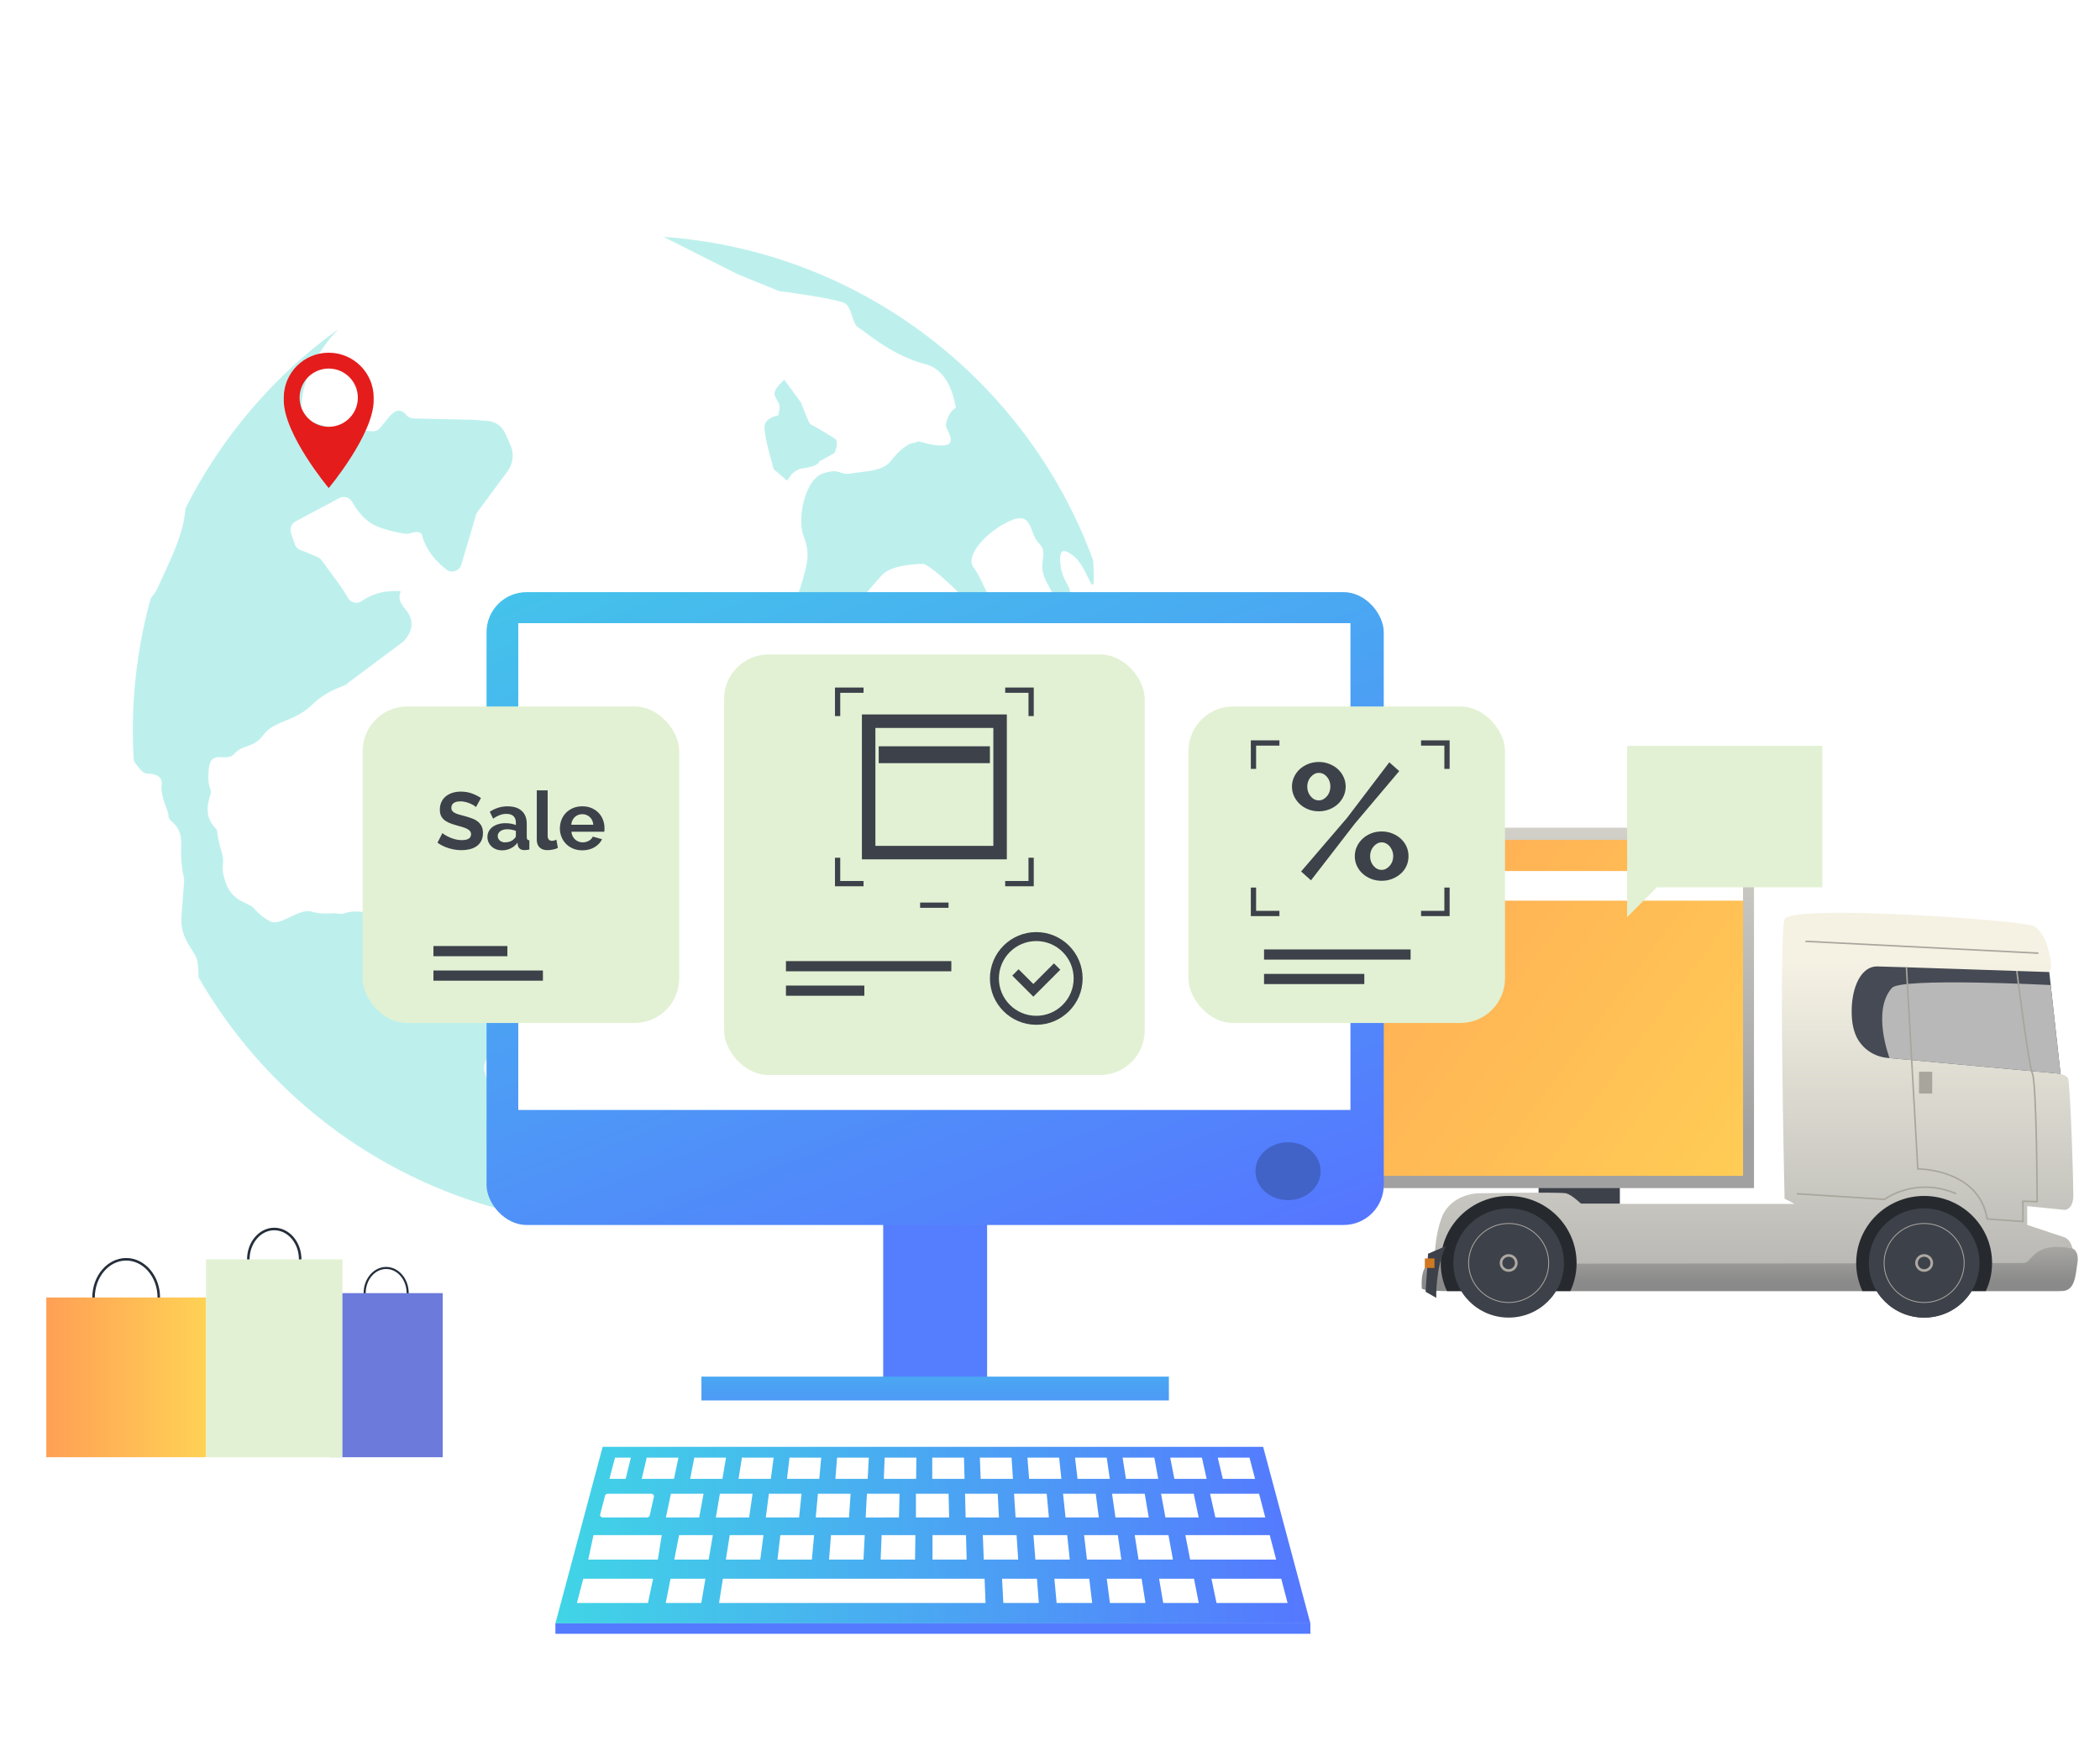 <?xml version="1.0" encoding="UTF-8"?>
<svg id="Layer_2" xmlns="http://www.w3.org/2000/svg" xmlns:xlink="http://www.w3.org/1999/xlink" viewBox="0 0 1688 1400">
  <defs>
    <style>
      .cls-1 {
        fill: #547bfe;
      }

      .cls-2 {
        fill: #e51c1c;
      }

      .cls-3 {
        fill: url(#linear-gradient-2);
      }

      .cls-4 {
        fill: #b8b8b8;
      }

      .cls-5 {
        fill: #a8a59c;
      }

      .cls-6 {
        fill: #fff;
      }

      .cls-7 {
        fill: url(#linear-gradient-4);
      }

      .cls-8 {
        fill: #252e3b;
      }

      .cls-9 {
        fill: #e2f1d3;
      }

      .cls-10 {
        fill: url(#linear-gradient-3);
      }

      .cls-11 {
        fill: url(#linear-gradient-5);
      }

      .cls-12 {
        fill: #547efd;
      }

      .cls-13 {
        fill: #3d414a;
      }

      .cls-14 {
        fill: url(#linear-gradient-8);
      }

      .cls-15 {
        fill: #bdf0ed;
      }

      .cls-16 {
        fill: #6b7adb;
      }

      .cls-17 {
        fill: url(#linear-gradient-7);
      }

      .cls-18 {
        fill: url(#linear-gradient-9);
      }

      .cls-19 {
        fill: #26292e;
      }

      .cls-20 {
        fill: url(#linear-gradient-6);
      }

      .cls-21 {
        fill: #323657;
      }

      .cls-22 {
        fill: #454a54;
      }

      .cls-23 {
        fill: #4163c7;
      }

      .cls-24 {
        fill: #ada9a2;
      }

      .cls-25 {
        fill: url(#linear-gradient);
      }

      .cls-26 {
        fill: #cf7923;
      }
    </style>
    <linearGradient id="linear-gradient" x1="570.01" y1="706.01" x2="902.93" y2="706.01" gradientUnits="userSpaceOnUse">
      <stop offset="0" stop-color="#ff9f55"/>
      <stop offset="1" stop-color="#ffd255"/>
    </linearGradient>
    <linearGradient id="linear-gradient-2" x1="37.22" y1="1107.34" x2="165.63" y2="1107.34" xlink:href="#linear-gradient"/>
    <linearGradient id="linear-gradient-3" x1="1017.17" y1="910.3" x2="1017.17" y2="490.08" gradientUnits="userSpaceOnUse">
      <stop offset="0" stop-color="#a1a1a1"/>
      <stop offset="1" stop-color="#f5f2e4"/>
    </linearGradient>
    <linearGradient id="linear-gradient-4" x1="892.57" y1="717.08" x2="1380.56" y2="1082.17" xlink:href="#linear-gradient"/>
    <linearGradient id="linear-gradient-5" x1="1409.88" y1="1118.09" x2="1409.88" y2="773.73" xlink:href="#linear-gradient-3"/>
    <linearGradient id="linear-gradient-6" x1="1406.42" y1="1031.9" x2="1406.42" y2="926.18" gradientUnits="userSpaceOnUse">
      <stop offset=".01" stop-color="#8a8a8a"/>
      <stop offset="1" stop-color="#f5f2e4"/>
    </linearGradient>
    <linearGradient id="linear-gradient-7" x1="446.44" y1="1234.17" x2="1053.3" y2="1234.17" gradientUnits="userSpaceOnUse">
      <stop offset="0" stop-color="#40d5e6"/>
      <stop offset="1" stop-color="#57f"/>
    </linearGradient>
    <linearGradient id="linear-gradient-8" x1="554.17" y1="232.58" x2="880.38" y2="1054.84" gradientTransform="translate(1503.38 1460.91) rotate(-180)" xlink:href="#linear-gradient-7"/>
    <linearGradient id="linear-gradient-9" x1="751.69" y1="1044.49" x2="751.69" y2="1172.83" xlink:href="#linear-gradient-7"/>
  </defs>
  <g id="Layer_1-2" data-name="Layer_1">
    <rect class="cls-6" width="1688" height="1400"/>
    <g>
      <path class="cls-15" d="M625.56,333.91s-11.06,1.91-11.06,9.24,3.69,20.22,3.69,20.22l3.68,13.82,10.76,9.2,3.97-5.46s4.32-3.88,8.29-4.36c13.71-1.65,13.81-5.67,13.81-5.67l11.97-6.61s4.6-9.19,0-11.96c-4.6-2.77-17.9-11.06-19.08-11.06s-7.62-17.49-7.62-17.49l-13.51-18.42s-9.52,7.63-7.68,12.57c1.84,4.92,4.6,6.77,3.68,11.37l-.91,4.61Z"/>
      <g>
        <path class="cls-25" d="M900.03,539.22c-6.26,3.72-12.04,6.19-22.65,9.43-27.77,8.49-35.49,11.57-66.34,16.97-30.86,5.4-64.8-8.48-91.81,8.49-27.01,16.98-31.89,17.49-31.89,17.49l-13.12,2.58s-35.37-5.63-41.14-.27c-5.02,4.68,1.29.27-21.86,28.04-23.14,27.77-15.3,16.25-23.14,27.77-17.09,25.14-21.6,13.89-15.43,37.04,6.18,23.15,32.41,44.74,32.41,44.74,0,0,40.11,3.09,47.83,6.17,7.71,3.09,64.8,6.95,64.8,6.95,0,0,40.86,58.63,48.57,70.97,7.72,12.35,8.3,25.39,13.92,47.84.93,3.68,1.67,6.79,2.27,9.39,74.33-72.29,120.49-173.43,120.49-285.32,0-16.34-.98-32.45-2.9-48.27Z"/>
        <path class="cls-15" d="M803.78,536.42c3.69,8.31,6.46-20.29,17.53-21.21,11.08-.92.93-8.31-11.07-15.05-12-6.75-20.3-34.77-27.67-44-7.4-9.23,11.07-29.53,29.52-37.51,18.44-7.98,14.76,9.85,23.05,18.13,8.32,8.31-1.84,15.69,5.54,29.98,7.39,14.31,8.31,17.08,16.49,12.47,8.19-4.62-3.52-9.77-4.81-25.83-.6-7.7-.6-15.68,11.38-5.72,11.74,9.73,17.29,43.88,14.91,2.65-52.77-143.78-186.12-248.64-345.32-259.9l59.99,30.2,32.97,13.39s48.45,6.18,53.59,10.3c5.15,4.13,5.15,16.5,10.31,19.19,5.15,2.7,25.76,22.05,53.58,29.25,16.29,4.23,22.34,21.58,24.55,35.21-5.46,2.78-7.93,10.77-7.93,13.78,0,3.7,4.62,8.32,3.7,13.14-.91,4.84-12.91,3.48-21.22,1.12-8.31-2.31-3.69-.42-8.31,0-4.61.44-11.98,6.03-18.45,14.5-6.46,8.46-20.3,8.15-31.37,10.05-11.07,1.93-8.3-4.67-23.06,0-14.77,4.67-21.22,36.84-15.68,50.68,5.54,13.85,2.76,22.16-.94,35.52-3.68,13.38-8.86,19.18-10.14,59.53-2.14,67.33,27.68,39.64,46.14,42.43,18.44,2.75,15.68-6.46,19.36-13.85,3.69-7.38-8.31-26.74-9.22-44.28-.92-17.53-1.86-21.23,0-25.95,1.84-4.7,10.14-13.72,17.52-22.04,7.39-8.28,26.76-9.21,33.23-9.21s44.29,36.91,56.27,53.5c12,16.62,1.84,21.23,5.54,29.52Z"/>
        <path class="cls-15" d="M149.14,408.61c-.1.43-.18.87-.21,1.31-.97,14.03-6.87,29.41-14.85,46.54-6.53,14.06-7.85,18.54-11.97,23.3-.39.46-.72.96-1,1.49-9.35,33.83-14.36,69.45-14.36,106.25,0,7.88.25,15.71.71,23.48.28,1.07.78,2.08,1.5,2.94l4.31,5.26c1.41,1.7,3.47,2.77,5.68,2.82,4.49.11,11.89,1.38,10.99,8.63-1.27,10.36,5.86,21.31,5.52,25.77-.34,4.43,10.89,5.59,10.19,23.13-.54,13.92,1.34,22.78,2.12,25.84.22.83.3,1.68.24,2.53-.31,4.17-1.29,17.25-2.14,28.29-1.01,13.35,4.37,21.2,8.36,27.47,3.77,5.87,5.21,7.63,5.33,20.85,0,.54.1,1.08.22,1.61,52.73,91.4,140.72,159.88,245.38,186.87,1.36-2.65,2.3-5.51,2.45-7.46v-.07c.3-3.89,2.69-21.98,3.19-25.73.07-.45.1-.9.07-1.36-.17-3.89-.97-23.61.86-30.2,2.03-7.29-3.67-10.65-16.86-34.01-13.18-23.35.1-20.86,2.68-35.57,2.57-14.71,1.48-19.27,5.11-27.95,3.64-8.66,0,0-2.43-7.63-2.45-7.63-38.91-43.71-47.74-58.74-8.83-15.04-16.08-4.19-29.32-6.69-13.22-2.48,0,0-29.87-4.18-14.97-2.09-15.58,2.09-20.58,1.17-6.55-1.19-12.03,1.3-22.42-1.68-10.4-2.97-24.92,12.51-33.52,7.65-8.59-4.85-9.7-7.57-13.61-11.18-3.92-3.61-16.61-4.74-21.76-19.82-5.13-15.08.28-12.68-3.64-25.99-3.9-13.32-2.55-15.49-3.93-17.07-1.37-1.59-10.87-9.01-5.12-26.11,2.68-7.96-2.35-3.53-1-21.32,1.34-17.79,14.18-5.39,20.73-13.05,6.53-7.65,15.21-4.13,23.51-15.42,8.31-11.3,24.62-10.08,38.71-23.82,14.1-13.75,27.62-14.7,28.88-17.62l43.95-32.81c.21-.17.41-.33.6-.51,2.08-1.94,12.88-13.1,1.66-26.14-12.33-14.33,5.62-15.22-12.33-14.33-9.73.47-17.53,4.37-22.64,7.86-3.73,2.56-8.84,1.43-11.1-2.51-1.76-3.08-3.81-6.47-5.69-9.07-3.68-5.1-12.33-16.9-15.53-21.24-.78-1.07-1.86-1.92-3.08-2.46-3.15-1.42-9.51-4.17-13.43-5.47-2.28-.75-4.11-2.49-4.93-4.75-1.12-3.16-2.2-6.3-3.16-9.37-1.11-3.57.43-7.41,3.73-9.16l35.08-18.7c3.67-1.97,8.24-.68,10.32,2.93,2.92,5.09,7.64,11.97,13.72,16.28,8.69,6.14,24.12,8.72,29.45,9.44,1.16.15,2.32.03,3.44-.35,2.82-.92,8.58-2.3,9.55,1.41,3.47,13.05,12.53,22.24,19.57,27.67,4.3,3.32,10.59,1.25,12.12-3.95l11.74-39.91c.26-.88.66-1.69,1.21-2.43l24.25-32.8c4.49-6.07,5.35-14.09,2.26-20.97l-4.35-9.65c-2.49-5.52-7.82-9.27-13.87-9.73l-12.41-.93-47.37-1.07c-2.32-.05-4.47-1.15-5.9-2.97-2.36-2.99-7.02-6.24-13.63,1.74l-7.27,8.77c-1.61,1.96-4.08,3-6.61,2.78l-32.85-2.84c-.58-.04-1.16-.17-1.72-.34-2.32-.76-9.05-2.92-13.46-4.06-1.99-.51-3.66-1.83-4.7-3.59-1.32-2.17-3.72-4.77-3.79-7.2-.53-30.74,23.01-57.34,29.48-64.05-51.59,37.29-93.87,86.64-122.74,143.93Z"/>
      </g>
    </g>
    <g>
      <path class="cls-8" d="M310.4,1060.73c-9.99,0-18.13-9.46-18.13-21.09s8.13-21.09,18.13-21.09,18.13,9.46,18.13,21.09-8.13,21.09-18.13,21.09ZM310.4,1020.22c-9.07,0-16.45,8.71-16.45,19.42s7.38,19.42,16.45,19.42,16.45-8.71,16.45-19.42-7.38-19.42-16.45-19.42Z"/>
      <rect class="cls-16" x="264.94" y="1039.63" width="90.93" height="131.91"/>
      <path class="cls-8" d="M220.45,1037.92c-12.05,0-21.86-11.41-21.86-25.44s9.8-25.44,21.86-25.44,21.86,11.41,21.86,25.44-9.8,25.44-21.86,25.44ZM220.45,989.07c-10.94,0-19.83,10.5-19.83,23.41s8.9,23.41,19.83,23.41,19.83-10.5,19.83-23.41-8.9-23.41-19.83-23.41Z"/>
      <path class="cls-8" d="M101.42,1074.88c-15.02,0-27.23-14.24-27.23-31.74s12.22-31.74,27.23-31.74,27.23,14.24,27.23,31.74-12.22,31.74-27.23,31.74ZM101.42,1013.43c-13.9,0-25.21,13.33-25.21,29.71s11.31,29.71,25.21,29.71,25.21-13.33,25.21-29.71-11.31-29.71-25.21-29.71Z"/>
      <rect class="cls-3" x="37.22" y="1043.14" width="128.4" height="128.4"/>
      <rect class="cls-9" x="165.63" y="1012.48" width="109.65" height="159.07"/>
    </g>
    <rect class="cls-13" x="1236.75" y="951.15" width="65.3" height="16.71"/>
    <rect class="cls-10" x="624.46" y="665.43" width="785.41" height="289.75"/>
    <rect class="cls-7" x="633.27" y="675.27" width="767.81" height="270.06"/>
    <polygon class="cls-6" points="1401.07 700.29 1142.72 700.29 1158.06 724.1 1401.07 724.1 1401.07 700.29"/>
    <path class="cls-11" d="M1592.41,1037.94h61.83c11.02,0,12.85-16.91,12.24-29.6-.61-12.69-7.96-13.89-7.96-13.89l-29.03-9.67v-15.1l30.25,3.02s6.84,0,6.84-12.08-2.45-91.42-4.39-93.94c-1.94-2.52-5.92-3.42-5.92-3.42l-9.08-81.76s2.14-3.62,1.53-6.95c-.61-3.32-3.06-25.37-14.69-30.21-11.63-4.83-194.66-17.52-199.56-5.44-4.9,12.08,0,224.73,0,224.73l7.96,4.23h-171.4s-7.55-7.25-12.04-8.46c-4.49-1.21-71.82,0-71.82,0,0,0-21.63.81-28.57,20.14-6.94,19.33-5.71,43.09-4.49,46.32,1.22,3.22,9.39,12.08,9.39,12.08h428.91Z"/>
    <path class="cls-22" d="M1656.28,863.26l-139.19-12.76c-11.7-1.07-21.85-8.6-25.9-19.49-1.23-3.31-2.16-7.12-2.53-11.45-1.84-21.45,5.51-42.6,20.2-42.59,5.52,0,138.35,4.53,138.35,4.53l9.08,81.76Z"/>
    <path class="cls-4" d="M1518.84,850.66s-14.58-38.05,1.95-56.47c7.51-8.37,127.57-2.26,127.57-2.26l7.92,71.33-137.44-12.6Z"/>
    <path class="cls-20" d="M1669.85,1015.39c-1.53,9.87-1.84,22.56-12.55,22.56h-493.79s-20.71.3-20.71-2.42-1.58-21.25,10.38-20.14c7.76.73,201.62.51,338.86.28,45.64-.08,85.01-.17,109.22-.22,15.25-.04,24.49-.06,25.44-.06,7.04,0,7.06-17.76,39.19-11.65,0,0,5.5,1.78,3.97,11.65Z"/>
    <path class="cls-13" d="M1591.12,1015.39c0,24.24-19.91,43.9-44.48,43.9s-44.48-19.65-44.48-43.9,19.91-43.9,44.48-43.9,44.48,19.65,44.48,43.9Z"/>
    <path class="cls-24" d="M1553.85,1015.39c0,3.93-3.23,7.11-7.2,7.11s-7.21-3.18-7.21-7.11,3.23-7.11,7.21-7.11,7.2,3.18,7.2,7.11Z"/>
    <path class="cls-24" d="M1546.64,1047.5c-17.94,0-32.54-14.41-32.54-32.11s14.6-32.12,32.54-32.12,32.54,14.41,32.54,32.12-14.6,32.11-32.54,32.11ZM1546.64,983.95c-17.56,0-31.85,14.1-31.85,31.44s14.29,31.43,31.85,31.43,31.85-14.1,31.85-31.43-14.29-31.44-31.85-31.44Z"/>
    <path class="cls-13" d="M1551.71,1015.39c0,2.76-2.27,5-5.07,5s-5.07-2.24-5.07-5,2.27-5,5.07-5,5.07,2.24,5.07,5Z"/>
    <path class="cls-19" d="M1601.25,1015.39v.06c-.01,8.03-1.8,15.66-5.01,22.5h-99.2c-3.18-6.78-4.97-14.33-5.01-22.28v-.28c0-29.76,24.45-53.9,54.62-53.9s54.6,24.14,54.6,53.9Z"/>
    <path class="cls-19" d="M1267.28,1015.39v.06c-.01,8.03-1.8,15.66-5.01,22.5h-99.2c-3.18-6.78-4.97-14.33-5.01-22.28v-.28c0-29.76,24.45-53.9,54.62-53.9s54.6,24.14,54.6,53.9Z"/>
    <path class="cls-13" d="M1591.12,1015.39c0,24.24-19.91,43.9-44.48,43.9s-44.48-19.65-44.48-43.9,19.91-43.9,44.48-43.9,44.48,19.65,44.48,43.9Z"/>
    <path class="cls-24" d="M1553.85,1015.39c0,3.93-3.23,7.11-7.2,7.11s-7.21-3.18-7.21-7.11,3.23-7.11,7.21-7.11,7.2,3.18,7.2,7.11Z"/>
    <path class="cls-24" d="M1546.64,1047.5c-17.94,0-32.54-14.41-32.54-32.11s14.6-32.12,32.54-32.12,32.54,14.41,32.54,32.12-14.6,32.11-32.54,32.11ZM1546.64,983.95c-17.56,0-31.85,14.1-31.85,31.44s14.29,31.43,31.85,31.43,31.85-14.1,31.85-31.43-14.29-31.44-31.85-31.44Z"/>
    <path class="cls-13" d="M1551.71,1015.39c0,2.76-2.27,5-5.07,5s-5.07-2.24-5.07-5,2.27-5,5.07-5,5.07,2.24,5.07,5Z"/>
    <ellipse class="cls-13" cx="1212.67" cy="1015.39" rx="44.48" ry="43.9"/>
    <path class="cls-24" d="M1219.88,1015.39c0,3.93-3.23,7.11-7.2,7.11s-7.2-3.18-7.2-7.11,3.23-7.11,7.2-7.11,7.2,3.18,7.2,7.11Z"/>
    <path class="cls-24" d="M1212.67,1047.5c-17.94,0-32.54-14.41-32.54-32.11s14.6-32.12,32.54-32.12,32.54,14.41,32.54,32.12-14.6,32.11-32.54,32.11ZM1212.67,983.95c-17.56,0-31.85,14.1-31.85,31.44s14.29,31.43,31.85,31.43,31.85-14.1,31.85-31.43-14.29-31.44-31.85-31.44Z"/>
    <path class="cls-13" d="M1217.74,1015.39c0,2.76-2.27,5-5.07,5s-5.07-2.24-5.07-5,2.27-5,5.07-5,5.07,2.24,5.07,5Z"/>
    <path class="cls-13" d="M1162.27,1001.75l-14.37,6.19-1.98,30.59,8.56,4.89s-.77-23.87,7.79-41.66Z"/>
    <rect class="cls-26" x="1145.29" y="1011.73" width="7.75" height="7.65"/>
    <path class="cls-5" d="M1626.67,982.72l-29.89-2.2-.08-.47c-6.57-39.8-54.66-39.69-55.12-39.67h-.59s-9.2-162.86-9.2-162.86l1.23.04,9.12,161.62c5.59.12,49.06,2.27,55.68,40.2l27.62,2.03v-16.28l11.44.3c-.04-8.22-.58-94.15-3.73-101.96-3.36-8.33-12.26-79.9-12.63-82.94l1.25.04c.09.74,9.22,74.26,12.52,82.45,3.37,8.37,3.8,99.16,3.82,103.02v.62s-11.45-.3-11.45-.3v16.34Z"/>
    <rect class="cls-5" x="1544.3" y="667.79" width="1.21" height="187.56" transform="translate(705.86 2265.8) rotate(-87.09)"/>
    <path class="cls-5" d="M1514.98,964.86l-70.75-4.55.08-1.21,70.3,4.52c2.38-1.7,26.44-17.99,58.03-4.47l-.49,1.11c-32.47-13.89-56.74,4.27-56.98,4.45l-.18.14Z"/>
    <rect class="cls-5" x="1542.52" y="861.66" width="10.61" height="17.52"/>
    <path class="cls-2" d="M300.37,319.71c0-19.96-16.18-36.14-36.14-36.14s-36.14,16.18-36.14,36.14c0,.69.02,1.37.06,2.05h-.06c0,27.51,36.14,70.63,36.14,70.63,0,0,36.14-43.12,36.14-70.63h-.06c.04-.68.06-1.36.06-2.05ZM264.23,343.12c-12.93,0-23.41-10.48-23.41-23.41s10.48-23.41,23.41-23.41,23.41,10.48,23.41,23.41-10.48,23.41-23.41,23.41Z"/>
    <g>
      <polygon class="cls-17" points="1015.33 1163.21 749.87 1163.21 484.41 1163.21 446.44 1305.13 749.87 1305.13 1053.3 1305.13 1015.33 1163.21"/>
      <path class="cls-6" d="M488.6,1200.9h34.74c1.45,0,2.55,1.13,2.28,2.35l-3.36,15.11c-.21.93-1.16,1.61-2.28,1.61h-35.33c-1.48,0-2.58-1.17-2.26-2.41l3.96-15.11c.24-.9,1.18-1.55,2.26-1.55Z"/>
      <polygon class="cls-6" points="539.26 1200.9 565.52 1200.9 562.03 1219.96 535.27 1219.96 539.26 1200.9"/>
      <polygon class="cls-6" points="578.66 1200.9 604.92 1200.9 602.17 1219.96 575.41 1219.99 578.66 1200.9"/>
      <polygon class="cls-6" points="618.05 1200.9 644.31 1200.9 642.31 1219.96 615.55 1219.96 618.05 1200.9"/>
      <polygon class="cls-6" points="657.44 1200.9 683.7 1200.9 682.45 1219.96 655.69 1219.96 657.44 1200.9"/>
      <polygon class="cls-6" points="696.83 1200.9 723.09 1200.9 722.59 1219.96 695.83 1219.99 696.83 1200.9"/>
      <polygon class="cls-6" points="1012.06 1200.9 972.66 1200.9 976.91 1219.96 1017.05 1219.96 1012.06 1200.9"/>
      <polygon class="cls-6" points="959.53 1200.9 933.27 1200.9 936.77 1219.96 963.53 1219.96 959.53 1200.9"/>
      <polygon class="cls-6" points="920.14 1200.9 893.88 1200.9 896.63 1219.96 923.39 1219.99 920.14 1200.9"/>
      <polygon class="cls-6" points="880.75 1200.9 854.49 1200.9 856.49 1219.96 883.25 1219.96 880.75 1200.9"/>
      <polygon class="cls-6" points="841.36 1200.9 815.1 1200.9 816.34 1219.96 843.11 1219.96 841.36 1200.9"/>
      <polygon class="cls-6" points="801.96 1200.9 775.7 1200.9 776.2 1219.96 802.97 1219.99 801.96 1200.9"/>
      <polygon class="cls-6" points="736.22 1200.9 762.49 1200.9 762.92 1219.96 736.22 1219.96 736.22 1200.9"/>
      <polygon class="cls-6" points="477.04 1234.17 531.92 1234.17 528.79 1253.83 472.87 1253.83 477.04 1234.17"/>
      <polygon class="cls-6" points="1020.62 1234.17 952.79 1234.17 956.66 1253.83 1025.78 1253.83 1020.62 1234.17"/>
      <polygon class="cls-6" points="939.23 1234.17 912.09 1234.17 915.18 1253.83 942.83 1253.83 939.23 1234.17"/>
      <polygon class="cls-6" points="898.53 1234.17 871.39 1234.17 873.71 1253.83 901.36 1253.83 898.53 1234.17"/>
      <polygon class="cls-6" points="857.83 1234.17 830.69 1234.17 832.24 1253.83 859.89 1253.83 857.83 1234.17"/>
      <polygon class="cls-6" points="817.13 1234.17 790 1234.17 790.77 1253.83 818.42 1253.83 817.13 1234.17"/>
      <polygon class="cls-6" points="468.84 1269.22 524.95 1269.22 520.85 1288.75 463.73 1288.75 468.84 1269.22"/>
      <polygon class="cls-6" points="538.97 1269.22 567.02 1269.22 563.7 1288.75 535.13 1288.75 538.97 1269.22"/>
      <polygon class="cls-6" points="581.05 1269.22 609.1 1269.22 791.42 1269.22 792.2 1288.75 577.98 1288.75 581.05 1269.22"/>
      <polygon class="cls-6" points="805.46 1269.22 833.51 1269.22 835.04 1288.75 806.48 1288.75 805.46 1269.22"/>
      <polygon class="cls-6" points="847.53 1269.22 875.58 1269.22 877.89 1288.75 849.32 1288.75 847.53 1269.22"/>
      <polygon class="cls-6" points="889.61 1269.22 917.66 1269.22 920.73 1288.75 892.17 1288.75 889.61 1269.22"/>
      <polygon class="cls-6" points="931.69 1269.22 959.74 1269.22 963.57 1288.75 935.01 1288.75 931.69 1269.22"/>
      <polygon class="cls-6" points="973.76 1269.22 1029.87 1269.22 1034.98 1288.75 977.86 1288.75 973.76 1269.22"/>
      <polygon class="cls-6" points="776.49 1234.17 749.57 1234.17 749.57 1253.83 777 1253.83 776.49 1234.17"/>
      <polygon class="cls-6" points="735.79 1234.17 708.65 1234.17 707.88 1253.83 735.53 1253.83 735.79 1234.17"/>
      <polygon class="cls-6" points="695.09 1234.17 667.96 1234.17 666.41 1253.83 694.06 1253.83 695.09 1234.17"/>
      <polygon class="cls-6" points="654.39 1234.17 627.26 1234.17 624.94 1253.83 652.59 1253.83 654.39 1234.17"/>
      <polygon class="cls-6" points="613.69 1234.17 586.56 1234.17 583.47 1253.83 611.12 1253.83 613.69 1234.17"/>
      <polygon class="cls-6" points="572.99 1234.17 545.86 1234.17 541.99 1253.83 569.64 1253.83 572.99 1234.17"/>
      <polygon class="cls-6" points="489.88 1188.92 494.34 1171.9 507.09 1171.9 502.93 1188.92 489.88 1188.92"/>
      <polygon class="cls-6" points="519.84 1171.9 545.34 1171.9 541.77 1188.92 515.83 1188.92 519.84 1171.9"/>
      <polygon class="cls-6" points="558.09 1171.9 583.59 1171.9 580.69 1188.92 554.75 1188.92 558.09 1171.9"/>
      <polygon class="cls-6" points="596.34 1171.9 621.85 1171.9 619.62 1188.92 593.67 1188.92 596.34 1171.9"/>
      <polygon class="cls-6" points="634.6 1171.9 660.1 1171.9 658.54 1188.92 632.59 1188.92 634.6 1171.9"/>
      <polygon class="cls-6" points="672.85 1171.9 698.35 1171.9 697.46 1188.92 671.51 1188.92 672.85 1171.9"/>
      <polygon class="cls-6" points="711.1 1171.9 736.6 1171.9 736.38 1188.92 710.43 1188.92 711.1 1171.9"/>
      <polygon class="cls-6" points="749.35 1171.9 774.86 1171.9 775.3 1188.92 749.35 1188.92 749.35 1171.9"/>
      <polygon class="cls-6" points="787.61 1171.9 813.11 1171.9 814.22 1188.92 788.28 1188.92 787.61 1171.9"/>
      <polygon class="cls-6" points="825.86 1171.9 851.36 1171.9 853.14 1188.92 827.2 1188.92 825.86 1171.9"/>
      <polygon class="cls-6" points="864.11 1171.9 889.61 1171.9 892.07 1188.92 866.12 1188.92 864.11 1171.9"/>
      <polygon class="cls-6" points="902.36 1171.9 927.87 1171.9 930.99 1188.92 905.04 1188.92 902.36 1171.9"/>
      <polygon class="cls-6" points="940.62 1171.9 966.12 1171.9 969.91 1188.92 943.96 1188.92 940.62 1171.9"/>
      <polygon class="cls-6" points="978.87 1171.9 1004.37 1171.9 1008.83 1188.92 982.88 1188.92 978.87 1171.9"/>
      <rect class="cls-1" x="446.44" y="1305.13" width="606.86" height="8.37"/>
    </g>
    <rect class="cls-12" x="709.93" y="862.64" width="83.52" height="253.68" transform="translate(1503.38 1978.95) rotate(180)"/>
    <rect class="cls-14" x="391.1" y="476.08" width="721.19" height="508.76" rx="32.17" ry="32.17" transform="translate(1503.38 1460.91) rotate(180)"/>
    <rect class="cls-6" x="416.59" y="500.99" width="668.92" height="391.36" transform="translate(1502.1 1393.35) rotate(180)"/>
    <path class="cls-23" d="M1009.15,941.59c0,12.85,11.72,23.26,26.19,23.26s26.19-10.41,26.19-23.26-11.72-23.26-26.19-23.26-26.19,10.42-26.19,23.26Z"/>
    <rect class="cls-18" x="563.82" y="1106.74" width="375.74" height="19.15"/>
    <path class="cls-21" d="M445.54,850.54s-.02,0-.03,0c.14.06.16.07.03,0Z"/>
    <g>
      <rect class="cls-9" x="955.31" y="567.98" width="254.44" height="254.44" rx="35.87" ry="35.87"/>
      <path class="cls-13" d="M1060.08,652.25c-3.05,0-5.89-.52-8.51-1.57-2.62-1.05-4.89-2.46-6.8-4.25-1.92-1.79-3.45-3.88-4.58-6.28-1.13-2.4-1.7-4.99-1.7-7.79s.57-5.28,1.7-7.72c1.13-2.44,2.66-4.53,4.58-6.28,1.92-1.74,4.19-3.14,6.8-4.19,2.62-1.05,5.45-1.57,8.51-1.57s5.78.52,8.44,1.57c2.66,1.05,4.95,2.44,6.87,4.19,1.92,1.75,3.44,3.84,4.58,6.28,1.13,2.44,1.7,5.02,1.7,7.72s-.57,5.39-1.7,7.79c-1.13,2.4-2.66,4.49-4.58,6.28-1.92,1.79-4.21,3.21-6.87,4.25-2.66,1.05-5.48,1.57-8.44,1.57ZM1045.82,700.66l36.9-43.05,34.02-44.75,7.98,7.07-35.72,42.26-35.2,45.54-7.98-7.07ZM1060.08,643.48c1.31,0,2.51-.3,3.6-.92,1.09-.61,2.07-1.42,2.94-2.42.87-1,1.55-2.18,2.03-3.53.48-1.35.72-2.77.72-4.25,0-3.05-.92-5.65-2.75-7.79-1.83-2.14-4.01-3.21-6.54-3.21-1.31,0-2.51.31-3.6.92-1.09.61-2.07,1.42-2.94,2.42-.87,1-1.55,2.16-2.03,3.47-.48,1.31-.72,2.7-.72,4.19,0,3.05.92,5.67,2.75,7.85,1.83,2.18,4.01,3.27,6.54,3.27ZM1110.59,708.12c-3.05,0-5.89-.52-8.51-1.57-2.62-1.05-4.89-2.44-6.8-4.19-1.92-1.74-3.45-3.81-4.58-6.22-1.13-2.4-1.7-4.99-1.7-7.79s.57-5.39,1.7-7.79c1.13-2.4,2.66-4.49,4.58-6.28,1.92-1.79,4.19-3.21,6.8-4.25,2.62-1.05,5.45-1.57,8.51-1.57s5.89.52,8.5,1.57c2.62,1.05,4.91,2.47,6.87,4.25,1.96,1.79,3.49,3.88,4.58,6.28,1.09,2.4,1.64,5,1.64,7.79s-.55,5.39-1.64,7.79c-1.09,2.4-2.62,4.47-4.58,6.22-1.96,1.75-4.25,3.14-6.87,4.19-2.62,1.05-5.45,1.57-8.5,1.57ZM1110.59,699.35c1.31,0,2.51-.3,3.6-.92,1.09-.61,2.07-1.42,2.94-2.42.87-1,1.55-2.16,2.03-3.47.48-1.31.72-2.7.72-4.19,0-1.57-.26-3.03-.79-4.38-.52-1.35-1.2-2.53-2.03-3.53-.83-1-1.81-1.79-2.94-2.36-1.13-.57-2.31-.85-3.53-.85-1.31,0-2.51.31-3.6.92-1.09.61-2.07,1.42-2.94,2.42-.87,1-1.55,2.18-2.03,3.53-.48,1.35-.72,2.77-.72,4.25,0,3.05.92,5.65,2.75,7.79,1.83,2.14,4.01,3.21,6.54,3.21Z"/>
      <g>
        <polygon class="cls-13" points="1028.41 736.51 1005.44 736.51 1005.44 713.56 1009.67 713.56 1009.67 732.28 1028.41 732.28 1028.41 736.51"/>
        <polygon class="cls-13" points="1165.22 736.51 1142.26 736.51 1142.26 732.28 1160.99 732.28 1160.99 713.56 1165.22 713.56 1165.22 736.51"/>
        <polygon class="cls-13" points="1009.67 618.15 1005.44 618.15 1005.44 595.21 1028.41 595.21 1028.41 599.44 1009.67 599.44 1009.67 618.15"/>
        <polygon class="cls-13" points="1165.22 618.15 1160.99 618.15 1160.99 599.44 1142.26 599.44 1142.26 595.21 1165.22 595.21 1165.22 618.15"/>
      </g>
      <rect class="cls-9" x="291.53" y="567.98" width="254.44" height="254.44" rx="35.87" ry="35.87" transform="translate(837.49 1390.4) rotate(180)"/>
      <rect class="cls-13" x="1016.05" y="763.3" width="117.8" height="8.19"/>
      <rect class="cls-13" x="1016.05" y="782.97" width="80.6" height="8.19"/>
      <rect class="cls-13" x="348.39" y="760.57" width="59.45" height="8.19"/>
      <rect class="cls-13" x="348.39" y="780.24" width="88.01" height="8.19"/>
      <g>
        <path class="cls-13" d="M382.61,648.82c-.3-.3-.86-.72-1.66-1.24-.8-.52-1.78-1.03-2.93-1.53-1.15-.5-2.4-.92-3.75-1.27-1.35-.35-2.72-.52-4.11-.52-2.48,0-4.32.46-5.54,1.37-1.22.91-1.82,2.19-1.82,3.84,0,.96.23,1.75.68,2.38.46.63,1.12,1.18,1.99,1.66.87.48,1.96.91,3.29,1.3,1.32.39,2.86.8,4.59,1.24,2.26.61,4.31,1.26,6.16,1.96,1.85.7,3.41,1.56,4.69,2.61,1.28,1.04,2.27,2.29,2.96,3.75.69,1.46,1.04,3.25,1.04,5.38,0,2.48-.47,4.59-1.4,6.35-.93,1.76-2.19,3.18-3.78,4.27-1.59,1.09-3.41,1.88-5.47,2.38-2.06.5-4.23.75-6.48.75-3.48,0-6.91-.52-10.3-1.56s-6.43-2.52-9.12-4.43l3.97-7.75c.39.39,1.1.9,2.12,1.53,1.02.63,2.23,1.26,3.62,1.89,1.39.63,2.93,1.16,4.63,1.6,1.69.44,3.43.65,5.21.65,4.95,0,7.43-1.58,7.43-4.76,0-1-.28-1.85-.85-2.54-.57-.69-1.37-1.3-2.41-1.82-1.04-.52-2.3-1-3.78-1.43-1.48-.43-3.13-.91-4.95-1.43-2.22-.61-4.14-1.27-5.77-1.99-1.63-.72-2.99-1.56-4.07-2.54-1.09-.98-1.9-2.11-2.44-3.39-.54-1.28-.81-2.81-.81-4.59,0-2.35.43-4.43,1.3-6.26.87-1.82,2.07-3.34,3.62-4.56,1.54-1.22,3.33-2.14,5.38-2.77,2.04-.63,4.24-.94,6.58-.94,3.26,0,6.26.51,8.99,1.53,2.74,1.02,5.13,2.23,7.17,3.62l-3.98,7.3Z"/>
        <path class="cls-13" d="M403.46,683.62c-1.65,0-3.19-.27-4.63-.81-1.43-.54-2.67-1.3-3.71-2.28-1.04-.98-1.86-2.12-2.44-3.42-.59-1.3-.88-2.74-.88-4.3s.36-3.1,1.07-4.46c.72-1.37,1.72-2.53,3-3.49,1.28-.95,2.81-1.7,4.59-2.25,1.78-.54,3.74-.81,5.86-.81,1.52,0,3.01.13,4.46.39,1.46.26,2.75.63,3.88,1.11v-1.95c0-2.26-.64-4-1.92-5.21-1.28-1.22-3.18-1.83-5.7-1.83-1.82,0-3.61.33-5.34.98-1.74.65-3.52,1.61-5.34,2.87l-2.67-5.54c4.39-2.91,9.12-4.37,14.21-4.37s8.72,1.21,11.44,3.62c2.71,2.41,4.07,5.9,4.07,10.46v10.62c0,.91.16,1.56.49,1.96.33.39.86.61,1.6.65v7.43c-1.48.3-2.76.46-3.84.46-1.65,0-2.92-.37-3.81-1.11-.89-.74-1.44-1.72-1.66-2.93l-.2-1.89c-1.52,2-3.37,3.52-5.54,4.56-2.17,1.04-4.5,1.56-6.97,1.56ZM405.94,677.23c1.48,0,2.88-.26,4.2-.78,1.32-.52,2.36-1.22,3.1-2.09.96-.74,1.43-1.56,1.43-2.48v-3.91c-1.04-.39-2.17-.71-3.39-.94-1.22-.24-2.39-.36-3.52-.36-2.26,0-4.11.51-5.54,1.53-1.43,1.02-2.15,2.31-2.15,3.88,0,1.48.56,2.7,1.69,3.68,1.13.98,2.52,1.47,4.17,1.47Z"/>
        <path class="cls-13" d="M431.48,635.4h8.73v36.62c0,1.26.3,2.24.91,2.93.61.7,1.48,1.04,2.61,1.04.52,0,1.1-.09,1.73-.26.63-.17,1.23-.39,1.79-.65l1.17,6.65c-1.17.57-2.54,1-4.11,1.3s-2.98.46-4.24.46c-2.74,0-4.85-.73-6.35-2.18-1.5-1.46-2.25-3.53-2.25-6.22v-39.69Z"/>
        <path class="cls-13" d="M468.04,683.62c-2.74,0-5.21-.47-7.43-1.4-2.22-.93-4.11-2.2-5.67-3.81-1.56-1.61-2.77-3.47-3.62-5.6-.85-2.13-1.27-4.37-1.27-6.71s.41-4.73,1.24-6.88c.82-2.15,2.02-4.04,3.58-5.67,1.56-1.63,3.46-2.92,5.7-3.88,2.24-.95,4.75-1.43,7.53-1.43s5.27.48,7.46,1.43c2.19.96,4.06,2.24,5.61,3.84,1.54,1.61,2.71,3.48,3.52,5.6.8,2.13,1.21,4.34,1.21,6.65,0,.57-.01,1.11-.03,1.63-.02.52-.08.96-.16,1.3h-26.39c.13,1.35.46,2.54.98,3.59.52,1.04,1.19,1.93,2.02,2.67.83.74,1.76,1.3,2.8,1.69,1.04.39,2.13.59,3.26.59,1.74,0,3.38-.42,4.92-1.27,1.54-.85,2.6-1.96,3.16-3.36l7.5,2.09c-1.26,2.61-3.27,4.75-6.03,6.42-2.76,1.67-6.05,2.51-9.87,2.51ZM476.91,663.03c-.22-2.56-1.16-4.62-2.84-6.16-1.67-1.54-3.7-2.31-6.09-2.31-1.17,0-2.27.21-3.29.62-1.02.41-1.92.99-2.7,1.73-.78.74-1.42,1.63-1.92,2.67-.5,1.04-.79,2.19-.88,3.45h17.73Z"/>
      </g>
      <rect class="cls-9" x="581.99" y="526.14" width="338.12" height="338.12" rx="35.87" ry="35.87"/>
      <g>
        <polygon class="cls-13" points="694.12 712.52 671.16 712.52 671.16 689.57 675.39 689.57 675.39 708.28 694.12 708.28 694.12 712.52"/>
        <polygon class="cls-13" points="830.94 712.52 807.98 712.52 807.98 708.28 826.71 708.28 826.71 689.57 830.94 689.57 830.94 712.52"/>
        <polygon class="cls-13" points="675.39 575.7 671.16 575.7 671.16 552.75 694.12 552.75 694.12 556.98 675.39 556.98 675.39 575.7"/>
        <polygon class="cls-13" points="830.94 575.7 826.71 575.7 826.71 556.98 807.98 556.98 807.98 552.75 830.94 552.75 830.94 575.7"/>
      </g>
      <path class="cls-13" d="M809.3,690.88h-116.49v-116.49h116.49v116.49ZM703.65,680.04h94.81v-94.8h-94.81v94.8Z"/>
      <rect class="cls-13" x="706.31" y="599.99" width="89.39" height="13.56"/>
      <path class="cls-13" d="M832.97,823.88c-20.55,0-37.26-16.71-37.26-37.26s16.72-37.26,37.26-37.26,37.26,16.72,37.26,37.26-16.72,37.26-37.26,37.26ZM832.97,756.57c-16.57,0-30.05,13.48-30.05,30.05s13.48,30.05,30.05,30.05,30.05-13.48,30.05-30.05-13.48-30.05-30.05-30.05Z"/>
      <polygon class="cls-13" points="830.59 801.28 813.66 784.35 818.76 779.25 830.59 791.08 847.17 774.5 852.27 779.6 830.59 801.28"/>
      <rect class="cls-13" x="739.59" y="725.61" width="22.85" height="4.23"/>
      <rect class="cls-13" x="631.75" y="772.69" width="132.94" height="8.19"/>
      <rect class="cls-13" x="631.75" y="792.35" width="63.02" height="8.19"/>
    </g>
    <polygon class="cls-9" points="1464.81 599.63 1307.9 599.63 1307.9 713.36 1307.9 737.32 1331.85 713.36 1464.81 713.36 1464.81 599.63"/>
  </g>
</svg>